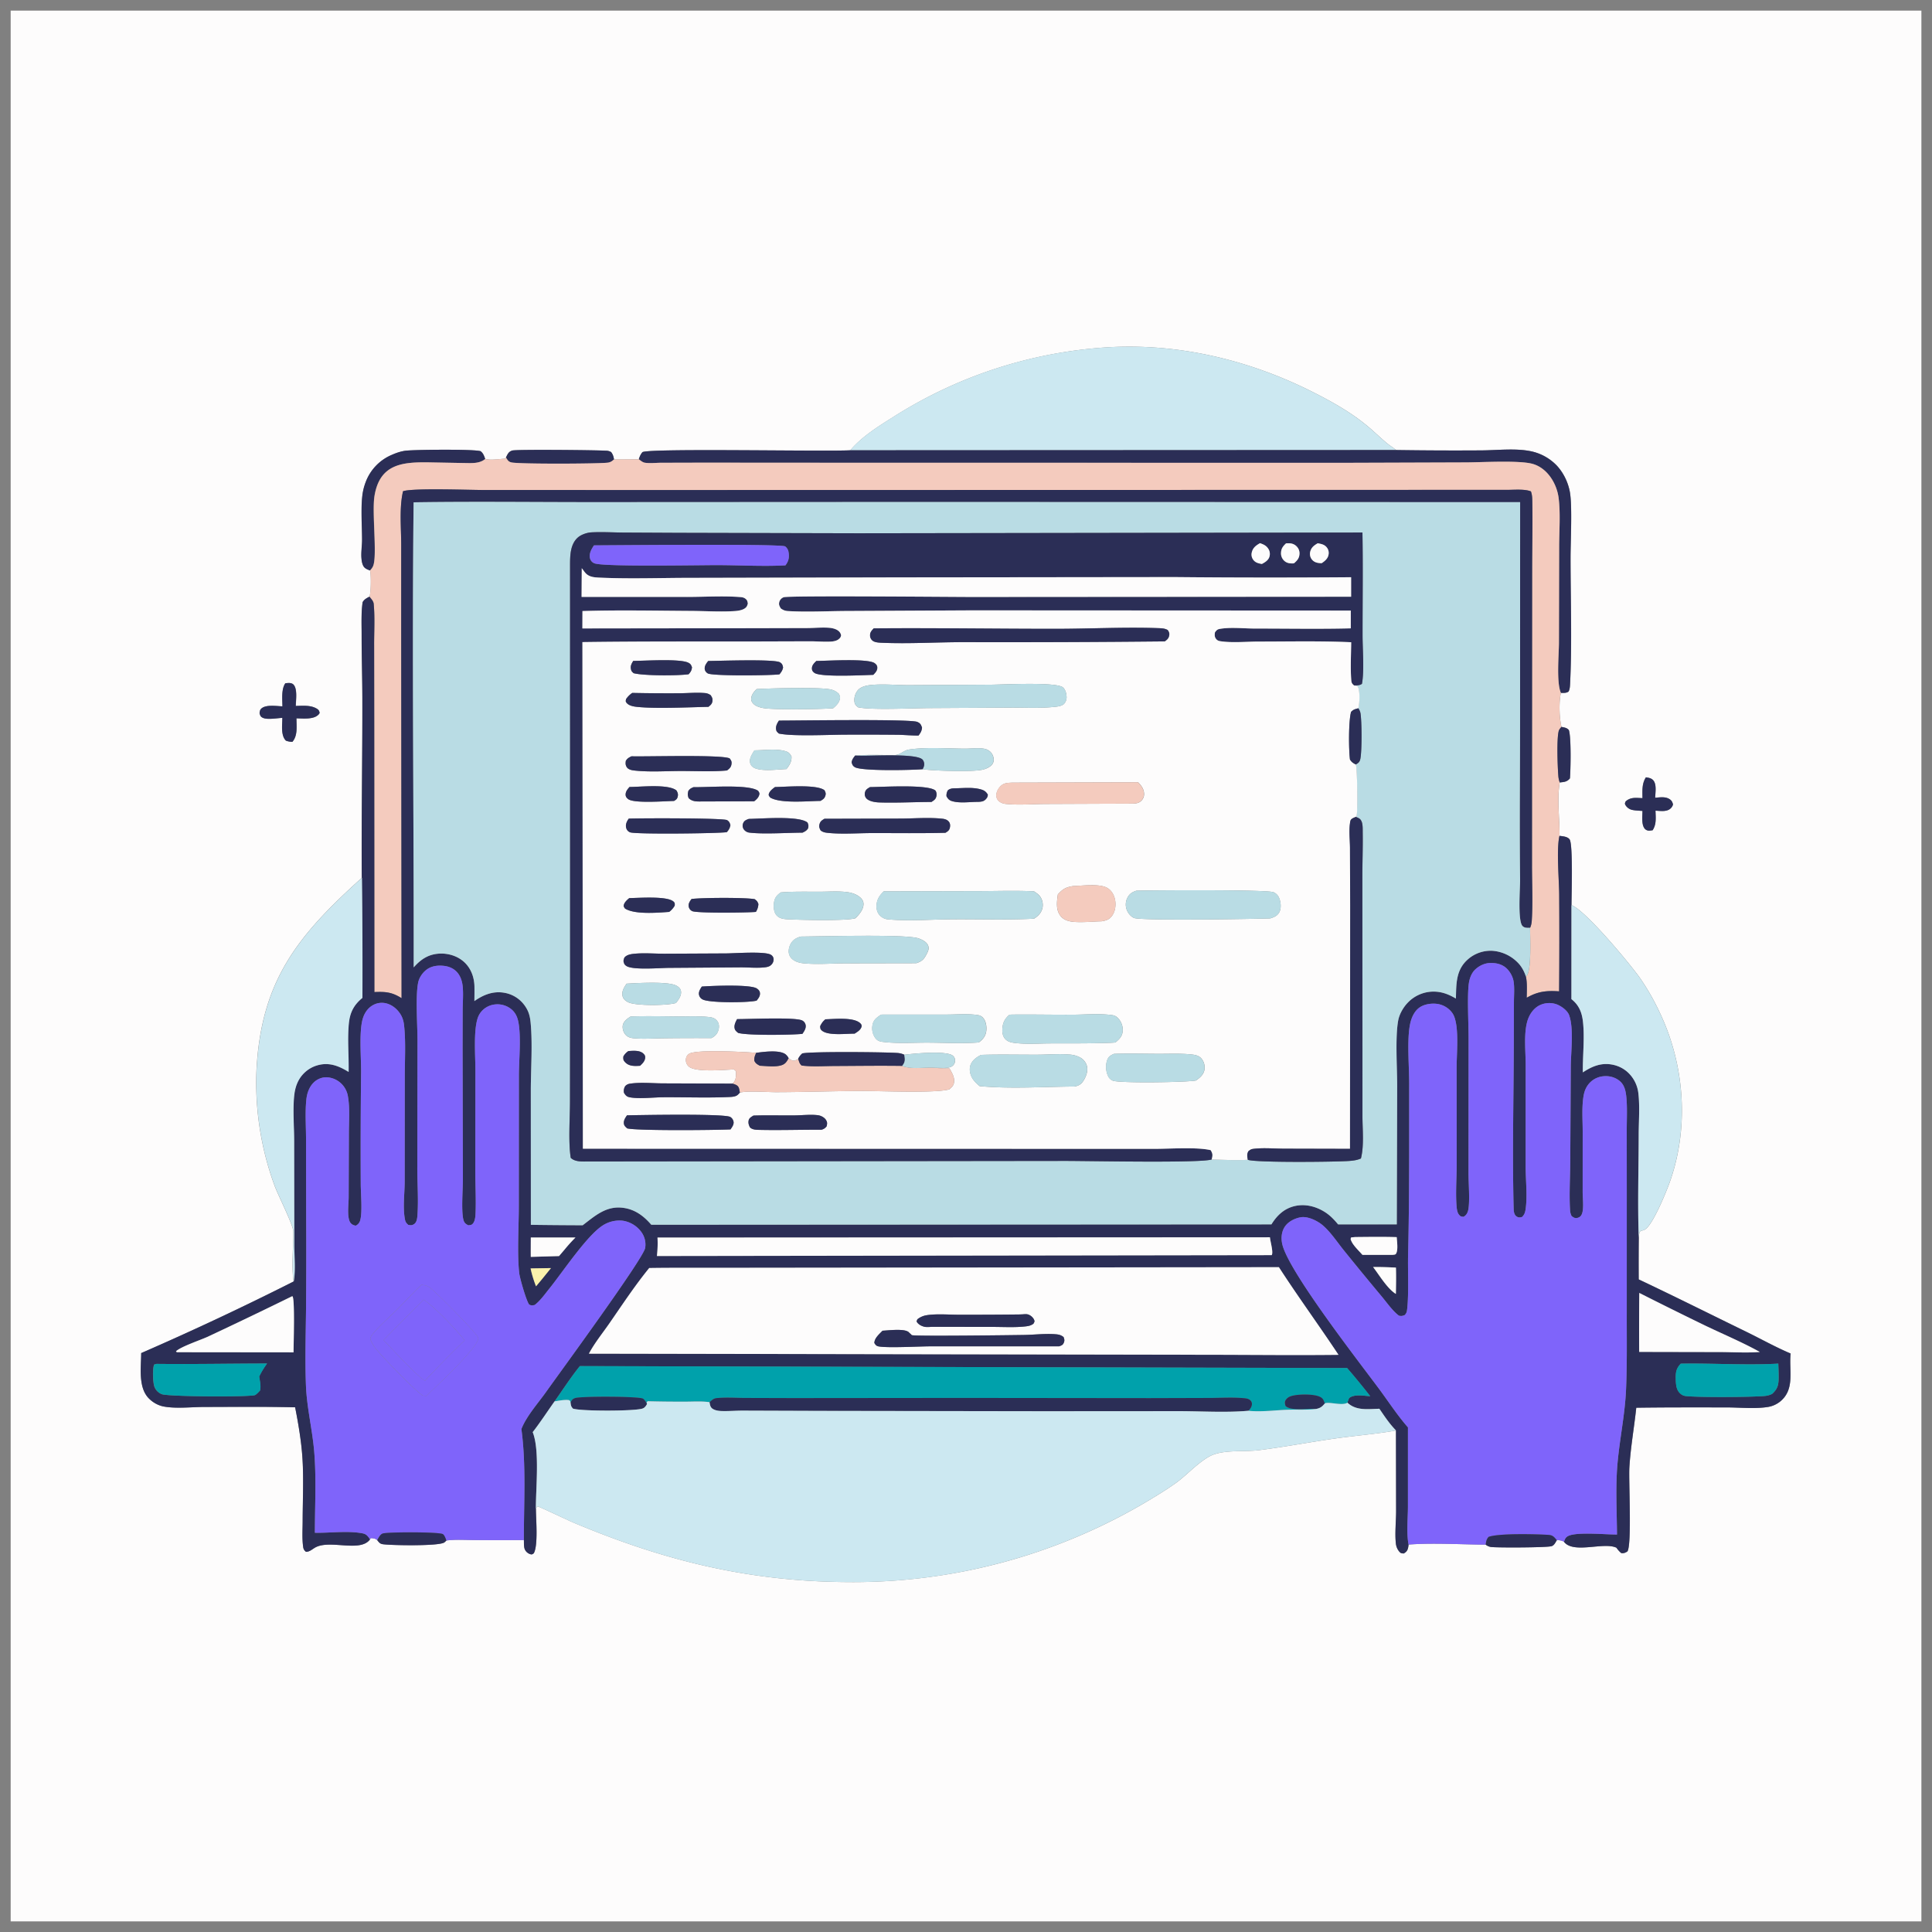 <svg xmlns="http://www.w3.org/2000/svg" width="109" height="109" fill="none"><rect width="100%" height="100%" fill="#808080" stroke="none"/><g clip-path="url(#a)"><path fill="#FDFCFC" d="M.602.6h107.8v107.8H.602V.6Zm47.371 24.804c-1.416.08-11.303-.124-11.723.104a1.09 1.09 0 0 0-.207.402c-.467.01-.934.013-1.401.01-.032-.169-.06-.273-.162-.413a.567.567 0 0 0-.3-.08c-.563-.035-5.05-.077-5.278-.009-.212.064-.265.208-.356.392l-.05.067c-.316.017-.815.102-1.116.017-.066-.179-.105-.315-.257-.436-.323-.126-3.782-.09-4.255-.027a2.85 2.85 0 0 0-.746.227 2.69 2.69 0 0 0-1.48 1.53 3.184 3.184 0 0 0-.202.862c-.075.792-.006 1.613-.006 2.41 0 .332-.06.678-.037 1.006.011.157.034.331.112.47.08.144.232.192.375.25.055.282.054 1.217-.038 1.476-.163.09-.29.148-.385.313-.084.607-.056 1.235-.055 1.847 0 1.19.038 2.379.04 3.568.008 3.378-.057 6.755-.032 10.132-3.63 3.272-5.686 5.799-5.946 10.869a16.822 16.822 0 0 0 1.04 6.551c.2.53 1.03 2.173 1.037 2.52.018.909-.116 1.947.02 2.838a166.176 166.176 0 0 1-8.596 4.038c-.004.816-.184 1.962.452 2.577.214.207.498.376.794.433.702.136 1.576.031 2.3.03 1.71-.004 3.43-.023 5.139.019.177.898.34 1.863.406 2.776.086 1.202.02 2.448.018 3.655-.001.477-.039.99.031 1.461.018.119.066.19.162.262.193-.006.32-.124.482-.224.822-.508 2.56.29 3.125-.478l.04-.069c.132.002.266.019.368.114.104.127.148.203.323.228.474.068 3.189.116 3.467-.104.046-.037.065-.06.111-.105.5-.068 1.045-.028 1.551-.027.94.008 1.88.008 2.821.001.006.15-.009.418.065.549a.5.5 0 0 0 .31.251c.091.025.104-.006.18-.049.259-.442.124-1.94.123-2.488l.03-.1c.023-.021.038-.058.068-.062.05-.007 1.764.808 2.013.912 5.116 2.15 9.877 3.324 15.449 3.358a32.581 32.581 0 0 0 6.567-.6 32.14 32.14 0 0 0 4.252-1.135 32.508 32.508 0 0 0 5.994-2.752c.596-.357 1.206-.722 1.769-1.13.627-.456 1.413-1.342 2.112-1.586.746-.26 1.755-.14 2.548-.24 1.437-.181 2.858-.453 4.29-.657 1.14-.163 2.3-.252 3.433-.45l.007 4.545c0 .583-.077 1.258-.013 1.829.02.177.099.376.231.497.07.064.12.054.209.067.113-.065.183-.121.229-.25.028-.078.037-.171.048-.254 1.31-.106 3.008-.004 4.35.005a.622.622 0 0 0 .288.13c.365.048 3.133.035 3.418-.043.16-.043.224-.21.308-.34.118-.008.31.018.405.095.544.692 2.235-.009 2.958.33.086.118.16.215.276.306.158.011.21-.018.341-.094.258-.36.068-3.982.112-4.732.065-1.118.27-2.26.389-3.378 1.7-.024 3.405-.019 5.106-.017.737 0 1.608.09 2.329-.027a1.477 1.477 0 0 0 .689-.31c.826-.682.498-1.71.579-2.641l.006-.063c-.851-.359-1.667-.819-2.497-1.224-2.022-.985-4.04-1.996-6.074-2.957-.005-.784-.004-1.569.004-2.353.015-.152.003-.253.095-.377.076-.02.163-.04.233-.074.45-.224 1.23-2.156 1.417-2.68 1.102-3.091.845-6.6-.552-9.547a13.443 13.443 0 0 0-1.096-1.93c-.54-.779-3.111-3.873-3.894-4.154 0-.509.093-3.437-.107-3.71-.12-.163-.385-.174-.57-.2.011-.975-.153-2.055.014-3.013.242-.024.414-.033.575-.23.041-.469.078-2.341-.062-2.727-.112-.131-.256-.142-.416-.177-.128-.528-.15-1.395-.034-1.918.156-.001.302.017.436-.076.075-.15.078-.304.086-.468.112-2.315.023-4.77.025-7.1 0-.91.103-2.94-.04-3.701a3.024 3.024 0 0 0-.741-1.485 2.817 2.817 0 0 0-1.433-.798c-.865-.188-1.913-.06-2.803-.054a215.89 215.89 0 0 1-4.836-.02c-.14-.137-.32-.232-.472-.357-.371-.303-.715-.643-1.082-.952-.938-.79-1.997-1.386-3.087-1.939-3.738-1.897-7.945-2.872-12.144-2.511a25.594 25.594 0 0 0-4.55.796 25.35 25.35 0 0 0-5.022 1.947 25.596 25.596 0 0 0-2.005 1.152c-.848.534-1.773 1.108-2.422 1.878ZM16.105 38.547c-.237.338-.167.907-.166 1.303-.333-.012-.956-.116-1.206.143-.071.074-.066.147-.085.244.04.126.047.192.177.256.256.128.816.021 1.11.008 0 .394-.099.984.201 1.285a.99.99 0 0 0 .366.066c.308-.359.228-.877.229-1.324.35.003.924.073 1.212-.183.055-.05.06-.063.095-.119-.024-.13-.05-.179-.167-.248-.352-.207-.787-.156-1.178-.151.003-.325.102-.941-.122-1.195-.074-.082-.185-.101-.293-.098-.057.002-.116.008-.173.013Zm76.75 5.308c-.234.367-.195.757-.194 1.175-.364-.012-.658-.072-.95.185-.026.078-.058.107-.02.187a.587.587 0 0 0 .374.287c.19.044.402.047.596.062 0 .29-.069.78.135 1.01a.323.323 0 0 0 .268.1c.057-.003.113-.012.169-.019.226-.343.171-.71.163-1.105.272.01.63.077.847-.123a.447.447 0 0 0 .14-.23c-.032-.126-.068-.212-.183-.29-.242-.164-.55-.108-.824-.087.012-.28.09-.732-.092-.965-.108-.138-.267-.162-.428-.187Z"/><path fill="#CCE8F1" d="M47.969 25.404c.649-.77 1.573-1.344 2.421-1.879a25.602 25.602 0 0 1 4.106-2.116 25.338 25.338 0 0 1 4.421-1.34 25.903 25.903 0 0 1 3.05-.438c4.2-.36 8.406.614 12.145 2.511 1.09.553 2.149 1.149 3.086 1.94.367.308.711.648 1.082.951.153.125.332.22.473.357l-30.784.014Z"/><path fill="#2B2E56" d="m27.371 25.894-.041.033c-.319.238-.76.2-1.143.196l-1.93-.036c-1.515-.025-2.841.056-3.136 1.909-.146.922.158 3.304-.065 3.914-.04.111-.106.186-.18.276-.144-.058-.296-.105-.376-.25-.078-.139-.1-.313-.112-.47-.023-.328.037-.674.037-1.006 0-.797-.069-1.618.006-2.41a3.197 3.197 0 0 1 .202-.862 2.69 2.69 0 0 1 1.48-1.53c.24-.104.487-.192.746-.227.473-.064 3.933-.099 4.255.027.152.121.191.257.257.436Zm1.176-.084c.09-.184.143-.328.356-.392.228-.068 4.715-.026 5.278.01a.566.566 0 0 1 .3.079c.103.14.13.244.162.414-.028.022-.054.046-.082.067a.518.518 0 0 1-.285.116c-.603.066-4.91.082-5.402-.012-.192-.036-.234-.135-.327-.282Zm7.493.1c.053-.16.097-.274.206-.402.42-.228 10.308-.025 11.724-.104l30.784-.014c1.611.024 3.223.031 4.835.02.89-.005 1.938-.134 2.804.054a2.818 2.818 0 0 1 1.432.798c.379.402.638.943.74 1.485.145.761.042 2.79.041 3.701-.001 2.33.088 4.785-.024 7.1-.008.164-.012.318-.087.468-.133.093-.28.075-.435.076-.256-.606-.113-2.11-.108-2.817l.011-5.425c.001-.89.082-1.875-.029-2.755-.103-.817-.644-1.706-1.493-1.93-.764-.201-2.849-.08-3.73-.077l-6.858.023-28.625-.004-7.64-.005-2.293.006c-.29 0-.645.044-.925-.004-.12-.021-.236-.123-.33-.194Z"/><path fill="#F4CBBE" d="M27.378 25.894c.3.085.8 0 1.115-.017l.05-.067c.094.147.136.246.328.282.491.094 4.8.078 5.401.012a.517.517 0 0 0 .286-.116c.028-.021.054-.045.081-.067.467.002.934-.002 1.401-.011.096.071.212.173.331.194.28.048.635.005.926.004l2.292-.006 7.64.005 28.626.004 6.858-.023c.88-.003 2.966-.125 3.73.077.849.224 1.39 1.113 1.492 1.93.111.88.03 1.865.03 2.755l-.012 5.425c-.005.707-.147 2.21.108 2.817-.117.523-.094 1.39.034 1.918-.063.073-.131.145-.156.241-.117.469-.062 1.982-.021 2.498.011.141.03.263.08.395-.168.958-.003 2.038-.014 3.013-.175.742-.024 2.445-.016 3.29.013 1.827.011 3.655-.004 5.483-.7-.05-1.203 0-1.827.361 0-.39.037-.823-.049-1.203.016-.014.034-.027.048-.043.277-.301.19-2.209.188-2.698.008-.017.018-.033.025-.051.047-.12.065-.246.073-.374.064-1.024.01-2.082.011-3.11l.001-6.18.007-10.359c-.002-1.322.033-2.651.01-3.972-.004-.199-.008-.389-.078-.577-.363-.148-.968-.084-1.364-.087l-48.764.011-8.997-.004c-.791 0-3.982-.118-4.508.07-.22.927-.102 2.096-.103 3.05v4.893l.02 20.658c-.547-.343-.905-.371-1.533-.344l-.008-14.796-.007-4.773c-.003-.766.047-1.572-.024-2.333-.015-.155-.147-.291-.241-.407.092-.26.092-1.194.038-1.477.075-.09.14-.164.18-.276.223-.609-.08-2.992.066-3.913.294-1.853 1.62-1.934 3.136-1.909l1.93.036c.382.004.824.042 1.142-.197l.042-.032Z"/><path fill="#2B2E56" d="M20.41 49.523c-.025-3.378.04-6.755.032-10.133-.003-1.19-.04-2.378-.041-3.568 0-.612-.03-1.24.056-1.847.094-.165.221-.223.384-.313.094.116.227.252.241.407.072.76.022 1.567.025 2.333l.006 4.773.008 14.796c.629-.027.986 0 1.534.344l-.02-20.658v-4.892c0-.955-.117-2.124.103-3.05.526-.189 3.717-.071 4.508-.07l8.996.003 48.764-.011c.397.003 1.002-.06 1.364.087.071.188.075.378.078.577.024 1.32-.01 2.65-.01 3.972l-.006 10.36-.001 6.179c-.001 1.028.053 2.086-.011 3.11a1.215 1.215 0 0 1-.074.374c-.007.018-.016.034-.024.051-.155-.005-.295.02-.418-.095-.292-.272-.138-2.154-.144-2.632-.037-2.956-.004-5.917-.001-8.874l.003-12.414-34.135-.01-17.972.009c-3.439.002-6.884-.043-10.321.01-.093 8.744.016 17.492.006 26.237.394-.449.82-.74 1.439-.776.502-.029 1.023.128 1.4.468.392.354.579.867.588 1.387.003.274.002.548-.003.822.517-.363 1.074-.586 1.72-.463.5.095.907.382 1.181.809.179.278.242.556.273.881.112 1.194.012 2.578.01 3.787l.002 7.61c.975.013 1.949.02 2.923.024.71-.543 1.341-1.122 2.315-.98.654.096 1.136.464 1.556.95l34.987-.02c.311-.506.72-.894 1.313-1.033.603-.14 1.225.024 1.734.358.281.184.502.42.715.677l3.31-.001.023-7.817c0-1.006-.118-2.748.058-3.692.072-.382.308-.774.582-1.045a2.1 2.1 0 0 1 .402-.306 2.119 2.119 0 0 1 .465-.197 1.958 1.958 0 0 1 .6-.075c.447.011.826.166 1.206.391.023-.811-.01-1.593.653-2.19a1.801 1.801 0 0 1 .32-.238 1.953 1.953 0 0 1 1.149-.263 2.226 2.226 0 0 1 1.478.783c.16.197.267.42.347.66.086.38.05.812.049 1.202.624-.36 1.127-.41 1.826-.361.016-1.828.017-3.655.005-5.483-.009-.845-.16-2.548.016-3.29.184.026.449.037.57.2.2.273.106 3.202.106 3.71l-.002 5.301c.425.334.593.745.652 1.277.103.924-.02 1.923-.007 2.857.522-.346 1.05-.565 1.69-.432a1.805 1.805 0 0 1 .65.273 1.744 1.744 0 0 1 .492.504 1.896 1.896 0 0 1 .297.81c.092.757.023 1.593.022 2.358-.003 1.931-.066 3.885.003 5.814-.008.785-.009 1.569-.004 2.353 2.034.961 4.052 1.972 6.074 2.957.83.405 1.647.865 2.497 1.224l-.006.063c-.081.931.247 1.959-.578 2.64a1.551 1.551 0 0 1-.325.2 1.465 1.465 0 0 1-.365.111c-.72.117-1.591.028-2.328.027-1.702-.002-3.406-.007-5.107.017-.118 1.118-.324 2.26-.389 3.378-.043.75.146 4.373-.111 4.732-.132.076-.184.105-.341.094a1.39 1.39 0 0 1-.277-.306c-.723-.339-2.413.362-2.958-.33.053-.15.082-.252.235-.33.483-.247 2.147-.077 2.756-.085-.009-1.326-.089-2.695.03-4.016.126-1.405.421-2.766.482-4.184.062-1.442.035-2.894.04-4.337v-6.82l-.002-3.489c0-.61.037-1.247-.025-1.854-.031-.304-.095-.62-.322-.84a1.21 1.21 0 0 0-.878-.319 1.22 1.22 0 0 0-.872.386c-.176.19-.28.422-.328.674-.123.65-.06 1.391-.06 2.053l-.002 3.426c0 .338.07.874-.025 1.185-.048.157-.129.244-.292.277-.128.025-.216-.037-.308-.112a.78.78 0 0 1-.085-.315c-.058-.907.006-1.86.01-2.77l.03-5.394c.01-.801.173-2.112-.093-2.85-.094-.263-.438-.509-.693-.608a1.246 1.246 0 0 0-.984.055c-.357.184-.59.55-.692.93-.193.722-.085 1.66-.083 2.418l-.002 5.746c0 .765.108 1.664-.003 2.416-.026.174-.07.305-.2.428-.124.029-.193.047-.31-.031-.145-.096-.16-.3-.164-.457-.08-3.113 0-6.248.01-9.363l.006-2.292c.001-.376.041-.801-.023-1.17a1.38 1.38 0 0 0-.353-.675c-.266-.274-.613-.352-.983-.34-.312.01-.643.176-.858.4-.186.191-.288.483-.325.742-.101.706-.015 2.309-.016 3.11l-.005 7.602c0 .55.085 1.595-.013 2.07-.035.172-.11.312-.27.394-.136-.013-.168-.014-.26-.129-.09-.11-.117-.308-.128-.444-.065-.777.006-1.62.005-2.403l-.004-5.452c0-.778.143-2.18-.142-2.884-.134-.331-.466-.581-.804-.67-.337-.089-.795-.043-1.096.14-.344.21-.516.621-.59 1-.176.897-.043 2.362-.044 3.335-.005 3.211.016 6.419-.062 9.629-.022.912.045 2.202-.049 3.054-.02.178-.023.222-.131.362-.135.057-.192.071-.337.04-.364-.276-.664-.715-.958-1.068a205.58 205.58 0 0 1-2.142-2.608c-.374-.461-.758-1.053-1.21-1.432-.297-.25-.835-.512-1.233-.443-.336.06-.7.24-.894.53-.201.302-.222.692-.132 1.036.407 1.56 4.216 6.458 5.423 8.08.541.728 1.059 1.528 1.655 2.206v4.474c0 .663-.089 1.492.035 2.14-.012.082-.02.175-.049.253-.046.129-.116.185-.23.25-.088-.013-.138-.002-.208-.067a.822.822 0 0 1-.23-.497c-.065-.571.013-1.246.013-1.83l-.008-4.545c-.032-.035-.063-.072-.096-.107-.32-.347-.574-.732-.84-1.121-.642.015-1.297.129-1.803-.342.026-.09.06-.172.095-.26.307-.242.817-.122 1.19-.108A40.441 40.441 0 0 0 76 77.182l-43.286-.108c-.51.63-.958 1.327-1.427 1.99-.41.576-.8 1.177-1.233 1.735.408 1.016.168 3.198.18 4.352 0 .548.135 2.046-.123 2.488-.077.043-.09.074-.181.049a.5.5 0 0 1-.31-.251c-.073-.131-.058-.399-.064-.549-.006-2.076.137-4.208-.14-6.267l.008-.018c.294-.73.94-1.444 1.396-2.088.738-1.044 5.476-7.501 5.579-8.106a1.206 1.206 0 0 0-.234-.926 1.59 1.59 0 0 0-1.037-.613 1.736 1.736 0 0 0-1.152.288c-.892.59-2.24 2.62-2.97 3.527-.258.32-.512.686-.836.938-.151.033-.17.04-.312-.016-.161-.195-.53-1.491-.562-1.766-.127-1.096-.026-2.645-.025-3.777l.004-7.435c.006-.846.137-2.245-.044-3.036-.077-.335-.24-.587-.54-.763a1.257 1.257 0 0 0-.75-.162 1.212 1.212 0 0 0-.713.327 1.026 1.026 0 0 0-.169.211 1.168 1.168 0 0 0-.113.245c-.237.736-.124 2.13-.125 2.94l-.006 5.689c0 .795.05 1.617.013 2.41-.007.157-.03.374-.123.508-.085.123-.15.117-.285.132-.177-.087-.248-.165-.288-.362-.11-.551-.018-1.65-.018-2.25l-.016-7.387.004-2.157c.004-.423.042-.865.006-1.286-.025-.29-.108-.58-.296-.807-.209-.253-.509-.369-.83-.394-.368-.03-.72.035-1 .29a1.292 1.292 0 0 0-.385.63c-.16.737-.046 2.391-.043 3.25l-.01 7.152c-.006.89.07 1.819.01 2.703-.012.184-.025.451-.205.559-.121.073-.19.058-.319.033-.111-.104-.153-.153-.183-.304-.129-.66-.018-1.468-.015-2.141l.005-5.876c-.002-.948.063-1.955-.036-2.894a1.49 1.49 0 0 0-.179-.62c-.178-.31-.472-.566-.82-.658a1.044 1.044 0 0 0-.409-.023 1.019 1.019 0 0 0-.384.14c-.293.177-.473.475-.558.8-.194.747-.075 2.135-.079 2.947-.024 2.11-.03 4.22-.02 6.33.001.512.1 1.574-.027 2.03a.455.455 0 0 1-.256.316c-.168-.027-.295-.107-.357-.277-.127-.35-.043-.944-.041-1.327l.012-3.638c.001-.655.06-1.37-.048-2.015a1.322 1.322 0 0 0-.278-.645 1.274 1.274 0 0 0-.915-.47 1.018 1.018 0 0 0-.743.295c-.254.248-.376.597-.413.944-.08.73-.02 1.517-.02 2.255l.008 4.374c.009 1.72.006 3.442-.008 5.162-.014 1.447-.061 2.907-.005 4.353.049 1.253.353 2.453.462 3.693.132 1.512.041 3.101.042 4.622.85.016 1.844-.126 2.673.029.236.044.313.154.437.344-.566.768-2.303-.03-3.126.478-.162.1-.289.218-.482.224a.363.363 0 0 1-.161-.262c-.07-.472-.033-.984-.032-1.46.002-1.208.068-2.453-.018-3.656-.065-.913-.229-1.878-.406-2.776-1.71-.042-3.43-.023-5.14-.02-.723.002-1.596.107-2.299-.03a1.627 1.627 0 0 1-.794-.432c-.636-.615-.456-1.761-.452-2.577 2.904-1.264 5.77-2.61 8.597-4.038.113-.632.033-1.408.032-2.057l-.007-5.863c0-.84-.083-1.74.004-2.57.033-.32.111-.623.273-.903a1.728 1.728 0 0 1 .46-.517 1.804 1.804 0 0 1 .457-.248 1.9 1.9 0 0 1 .167-.052c.638-.166 1.177.057 1.713.386.017-.9-.075-1.83.011-2.724.06-.628.28-1.056.766-1.452.008-2.26 0-4.518-.027-6.777Zm56.049 20.269-.23.021c-.043.099-.033.11.01.205.12.269.432.554.628.78h1.695c.069-.012.159-.002.198-.066.13-.212.053-.688.04-.934-.78-.026-1.561-.013-2.341-.006Zm-46.513.027c0 .364-.005.728-.002 1.092l1.595-.046.309-.364c.199-.236.395-.469.617-.683l-2.519.001Zm7.149.002c.019.356.005.686-.033 1.04l34.685-.048c.105-.16-.082-.772-.101-1.008l-34.551.016Zm3.232 1.707c-1.233.003-2.468-.008-3.701.011-.81.993-1.52 2.071-2.249 3.124-.385.556-.838 1.11-1.154 1.708l35.196.063c2.364.004 4.73.03 7.093.003-1.101-1.662-2.28-3.268-3.363-4.945l-31.822.036Zm37.136-.046c.345.45.804 1.225 1.285 1.517.008-.494.02-.989.003-1.483-.43-.023-.857-.036-1.288-.034Zm-47.532.08c.068.352.182.673.306 1.009l.354-.424.489-.604-1.149.019Zm62.554 1.383a216.93 216.93 0 0 0-.005 3.326l4.528.01c.747 0 1.535.053 2.277-.007-.98-.541-2.015-.977-3.025-1.458a260.435 260.435 0 0 1-3.775-1.87Zm-76.002.185c-1.582.777-3.172 1.54-4.768 2.288-.413.19-1.508.554-1.789.82l.047.051 6.585.007c.001-.415.08-2.959-.053-3.15-.005-.007-.014-.01-.022-.016Zm-7.652 3.818-.14.04c-.09.23-.075 1.026.025 1.267a.725.725 0 0 0 .412.403c.437.145 5.086.164 5.268.044.102-.067.189-.164.27-.253.053-.266-.007-.523-.049-.787.13-.265.271-.495.444-.733-2.077.001-4.152.043-6.23.02Zm85.996-.011c-.264.278-.291.5-.281.877.007.287.025.601.254.807a.527.527 0 0 0 .288.139c.64.084 3.826.067 4.507-.005a1.15 1.15 0 0 0 .386-.113c.264-.238.354-.443.366-.802.01-.3-.008-.606-.016-.906-1.836.104-3.67-.03-5.504.002Z"/><path fill="#B9DCE4" d="m85.763 28.332-.003 12.414c-.003 2.957-.036 5.917.001 8.874.006.478-.148 2.36.144 2.632.123.115.263.09.418.095 0 .49.088 2.397-.189 2.698-.014.016-.031.029-.047.044a2.078 2.078 0 0 0-.347-.66 2.226 2.226 0 0 0-1.578-.789 1.953 1.953 0 0 0-1.05.269 1.9 1.9 0 0 0-.32.237c-.661.598-.63 1.38-.652 2.191-.38-.225-.759-.38-1.206-.392a2.008 2.008 0 0 0-1.467.58c-.274.27-.51.662-.582 1.044-.176.944-.058 2.686-.059 3.692l-.022 7.817h-3.31c-.213-.256-.434-.492-.715-.676-.51-.334-1.131-.499-1.734-.358-.594.139-1.002.527-1.313 1.034l-34.987.02c-.42-.487-.902-.855-1.556-.95-.974-.143-1.604.437-2.315.979-.974-.003-1.949-.011-2.923-.025l-.003-7.609c.003-1.209.103-2.593-.01-3.786-.03-.326-.093-.604-.272-.882a1.776 1.776 0 0 0-1.182-.809c-.645-.123-1.202.1-1.72.463.005-.274.007-.548.004-.822-.01-.52-.196-1.033-.588-1.387-.377-.34-.898-.497-1.4-.468-.62.036-1.045.328-1.44.776.01-8.745-.098-17.493-.005-26.238 3.437-.052 6.882-.007 10.32-.009l17.973-.009 34.135.01Zm-9.378 10.34c.161-.006.315.008.45-.09.138-.721.037-1.963.036-2.733 0-1.933.027-3.872-.007-5.805l-28.438.042-10.16-.025-3.141-.016c-.58-.005-1.183-.042-1.761-.01-.255.014-.589.128-.778.301-.409.376-.425.986-.426 1.501l.002 23.384-.006 6.929c0 .948-.101 2.266.042 3.172.222.218.576.21.87.207l26.999-.032c1.375-.001 7.663.13 8.286-.081.675.015 1.374.06 2.047.017.447.17 4.961.122 5.702.067.237-.017.462-.043.68-.14.187-.732.087-1.644.087-2.401V59.5l-.005-9.95c-.003-.85.033-1.703.02-2.554-.003-.193.012-.474-.064-.649-.075-.173-.166-.187-.324-.263.03-.02.023-.01.037-.06.074-.273.037-2.755-.048-2.895.02-.011.042-.02.062-.033.126-.08.17-.14.2-.285.092-.447.084-2.121.006-2.582a.715.715 0 0 0-.122-.27c.07-.264.101-.953-.022-1.2-.04-.08-.144-.07-.224-.088Z"/><path fill="#2B2E56" d="M76.39 38.671c-.131-.113-.146-.16-.158-.333-.05-.69-.007-1.412-.001-2.104-1.73-.079-3.475-.038-5.206-.038-.681 0-1.476.08-2.143-.015-.12-.017-.208-.042-.284-.145-.084-.115-.074-.23-.053-.36.084-.113.128-.17.272-.195.609-.108 1.37-.018 1.996-.02 1.795-.002 3.6.035 5.394-.011v-1.004l-21.38-.01-7.064.035c-1.086.004-2.215.068-3.297.005a.698.698 0 0 1-.42-.154c-.068-.127-.118-.197-.084-.349a.394.394 0 0 1 .247-.276c.256-.103 9.326-.019 10.593-.017l21.425-.013v-1.1c-3.313.025-6.625.023-9.938-.009l-15.412.017-11.783.026c-1.747-.002-3.528.068-5.271-.012-.276-.013-.563-.027-.77-.236-.063-.065-.114-.14-.168-.212-.02-.028-.042-.056-.064-.084l-.01 1.62 5.986.001c.978 0 2.01-.07 2.98.009.132.01.232.037.327.136.064.066.066.138.088.224-.04.135-.06.205-.183.284-.152.098-.37.132-.546.144-.815.055-1.667-.004-2.487-.008-2.031-.01-4.086-.056-6.116.008l-.004.98 9.649-.013 3.038-.008c.414-.002.864-.05 1.272-.012.175.017.409.077.532.214a.38.38 0 0 1 .104.214c-.026.111-.052.144-.143.218-.11.09-.301.123-.438.13-.386.02-.783-.016-1.17-.017l-2.872.009c-3.323.006-6.647-.01-9.97.036l.026 28.582 26.057.006 6.242.002c.832 0 2.343-.11 3.12.075.099.171.123.247.075.447l-.02.078c-.625.212-6.913.08-8.287.081l-27 .032c-.293.003-.647.01-.87-.207-.142-.906-.042-2.224-.042-3.172l.007-6.929-.003-23.384c.002-.515.018-1.125.427-1.5.189-.174.523-.288.777-.302.579-.032 1.181.005 1.762.01l3.14.016 10.16.025 28.439-.042c.034 1.933.006 3.872.007 5.805 0 .77.102 2.012-.035 2.732-.136.1-.29.084-.45.09Zm-5.303-8.026c-.222.127-.397.251-.461.512a.493.493 0 0 0 .094.442c.124.152.29.187.473.219.182-.097.38-.216.432-.434a.53.53 0 0 0-.096-.459c-.114-.158-.265-.218-.442-.28Zm1.466.01c-.166.159-.267.279-.282.516a.567.567 0 0 0 .136.42c.14.16.303.198.508.196.028 0 .055-.003.083-.005.163-.138.295-.276.311-.5a.544.544 0 0 0-.134-.429.584.584 0 0 0-.433-.201c-.073-.004-.118 0-.189.003Zm1.79-.005c-.197.116-.353.224-.417.454a.509.509 0 0 0 .05.406c.102.167.256.236.445.256.067.007.084.006.145.008.17-.114.344-.253.383-.467a.494.494 0 0 0-.077-.397c-.135-.19-.315-.218-.53-.26Zm-40.835.119c-.148.223-.298.479-.214.758a.4.4 0 0 0 .259.26c.598.197 5.926.093 6.934.096 1.262.003 2.568.08 3.824.013.18-.24.225-.444.175-.745a.493.493 0 0 0-.19-.323c-.216-.156-9.69-.063-10.788-.06Z"/><path fill="#FDFCFC" d="M71.193 31.818c-.183-.032-.35-.067-.473-.219a.493.493 0 0 1-.094-.442c.064-.26.24-.385.46-.512.178.062.33.122.444.28a.53.53 0 0 1 .095.46c-.051.217-.25.336-.432.433Zm1.809-.036c-.028.002-.056.005-.084.005-.204.002-.368-.036-.508-.196a.567.567 0 0 1-.135-.42c.014-.237.116-.357.282-.516.07-.003.116-.007.189-.004.174.01.317.07.432.202a.544.544 0 0 1 .135.428c-.016.225-.148.363-.31.501Zm1.566-.008c-.062-.002-.078-.001-.145-.008-.19-.02-.344-.089-.446-.256a.509.509 0 0 1-.05-.406c.065-.23.22-.338.417-.454.214.041.394.07.53.26a.494.494 0 0 1 .077.397c-.04.214-.214.353-.383.467Z"/><path fill="#7F64FA" d="M44.315 31.896c-1.256.068-2.563-.01-3.824-.013-1.008-.003-6.336.101-6.934-.095a.4.4 0 0 1-.26-.261c-.083-.28.067-.535.215-.758 1.097-.004 10.571-.097 10.788.059a.493.493 0 0 1 .19.323c.05.3.005.505-.175.745Z"/><path fill="#FDFCFC" d="M76.232 36.234c-.005.692-.048 1.415.002 2.104.012.173.027.22.157.333.08.018.184.008.224.088.123.248.092.937.022 1.2-.19.055-.266.062-.409.204-.147.528-.135 2.132-.063 2.686.091.15.177.2.325.28.086.14.122 2.622.049 2.894-.014.051-.007.04-.038.061-.113.058-.279.097-.309.236-.097.448-.025 1.05-.023 1.513l.015 3.251-.011 13.732-3.694-.009c-.573 0-1.215-.062-1.777.012-.12.016-.18.061-.269.138-.087.173-.057.295-.028.476-.673.043-1.372-.002-2.046-.017l.021-.078c.047-.2.023-.275-.075-.447-.777-.185-2.288-.075-3.12-.075l-6.242-.001-26.057-.007-.026-28.582c3.322-.046 6.647-.03 9.97-.036l2.872-.009c.387 0 .784.037 1.17.017.136-.007.328-.04.438-.13.091-.074.117-.106.143-.218a.38.38 0 0 0-.104-.214c-.123-.137-.357-.197-.532-.214-.409-.039-.859.01-1.272.012l-3.039.008-9.648.013.004-.98c2.03-.064 4.084-.019 6.116-.008.82.004 1.672.063 2.487.008.176-.012.393-.046.545-.144.123-.079.144-.15.184-.284-.022-.086-.024-.158-.088-.224-.096-.099-.195-.126-.327-.136-.97-.078-2.003-.01-2.98-.009h-5.986l.01-1.62.064.083c.054.072.105.147.168.212.207.209.493.223.77.236 1.743.08 3.524.01 5.271.012l11.782-.026 15.413-.017c3.312.032 6.625.034 9.937.008v1.1l-21.424.014c-1.267-.001-10.337-.086-10.593.017a.394.394 0 0 0-.247.276c-.034.152.016.222.084.35.14.102.245.142.42.153 1.082.063 2.21 0 3.296-.005l7.065-.036 21.38.011v1.004c-1.794.046-3.6.01-5.394.012-.626 0-1.387-.089-1.996.02-.144.025-.188.08-.272.193-.021.131-.03.246.053.36.076.105.163.129.284.146.667.095 1.462.015 2.142.015 1.732 0 3.477-.04 5.206.038ZM48.25 42.626c-.1.128-.175.217-.201.384.037.128.06.197.178.27.376.235 3.246.17 3.83.117.035.007.071.013.107.017.675.075 2.564.136 3.196.025.184-.033.379-.098.525-.22a.456.456 0 0 0 .183-.35.675.675 0 0 0-.165-.426.683.683 0 0 0-.41-.206c-.327-.051-.709.002-1.042.001-1.02-.003-2.169-.101-3.176.052-.288.044-.49.305-.796.309-.734.007-1.5-.035-2.229.027Zm-5.585 16.772c-.618-.047-3.425-.208-3.801.065a.4.4 0 0 0-.166.31.48.48 0 0 0 .168.403c.396.334 2.005.182 2.544.158l.114.098c.001.288.02.487-.19.704l-3.93-.014c-.593-.002-1.3-.076-1.883.022a.426.426 0 0 0-.245.134.518.518 0 0 0-.069.376c.09.143.154.221.328.254.524.1 1.346 0 1.904-.003 1.196-.007 2.421.04 3.614-.01.163-.007.378-.005.521-.09.061-.035.125-.112.172-.16.364-.115 1.615-.025 2.055-.027 1.606-.004 3.21-.062 4.816-.068 1.02-.003 4.171.136 4.94-.09.12-.1.23-.195.262-.356.06-.307-.103-.566-.248-.822-.275 0-.54-.01-.814-.04.263-.002.728.058.947-.08a.38.38 0 0 0 .179-.34.332.332 0 0 0-.041-.161.357.357 0 0 0-.08-.098c-.361-.304-2.225-.122-2.742-.057a1.03 1.03 0 0 0-.35-.096c-.625-.056-5.007-.093-5.405.024a.899.899 0 0 0-.23.302c-.066.053-.143.078-.22.11-.164-.02-.19-.045-.322-.147a.693.693 0 0 0-.185-.227c-.37-.25-1.218-.128-1.643-.074ZM49.3 35.452c-.098.105-.201.208-.206.363-.004.13.03.234.13.321.131.117.397.122.563.13 1.52.062 3.075-.037 4.6-.037 3.777.01 7.555-.005 11.332-.043.125-.095.21-.154.246-.318.031-.14-.006-.21-.08-.323-.156-.088-.317-.098-.495-.105-1.927-.07-3.889.036-5.82.037-3.422.001-6.848-.055-10.27-.025Zm-13.571 1.835c-.08.125-.16.265-.137.421.022.15.052.178.158.272.567.15 2.498.146 3.102.06.12-.138.169-.21.19-.394-.05-.134-.079-.194-.212-.259-.485-.235-2.457-.101-3.101-.1Zm4.226.005c-.093.12-.197.252-.197.414 0 .125.067.219.17.284.253.158 3.568.122 4.047.055.107-.132.17-.219.205-.387-.032-.138-.042-.207-.174-.289-.312-.195-3.448-.081-4.051-.077Zm6.106-.001c-.106.106-.23.222-.246.381-.013.133.032.209.135.287.344.259 2.744.131 3.323.115.103-.107.217-.219.226-.377.008-.131-.044-.202-.145-.279-.367-.279-2.69-.133-3.293-.127Zm9.879 1.338-4.669.027c-.714 0-1.51-.087-2.215 0-.22.028-.487.1-.644.267a.865.865 0 0 0-.209.636c.012.17.08.24.206.345.78.172 3.228.04 4.16.044l4.461-.026c.78-.004 1.6.04 2.374-.033.185-.018.482-.035.621-.173a.552.552 0 0 0 .146-.44c-.011-.174-.066-.366-.196-.489-.346-.324-3.363-.164-4.035-.158Zm-13.252.248c-.147.139-.287.313-.307.524-.012.13.046.23.136.318.148.145.416.212.613.24.657.09 3.15.058 3.874 0 .187-.16.356-.322.388-.58.01-.088-.032-.153-.064-.233a.922.922 0 0 0-.486-.252c-.61-.13-3.171-.063-3.904-.03a6.854 6.854 0 0 0-.25.013Zm-7.017.217a1.288 1.288 0 0 0-.352.352c-.011.089-.036.117.022.195.15.2.477.23.708.25 1.062.095 2.803.012 3.919-.013.116-.094.208-.163.225-.325.017-.15-.021-.205-.095-.328a.637.637 0 0 0-.356-.125c-.45-.037-.932.008-1.385.012-.896.006-1.791 0-2.686-.018Zm8.274 1.56c-.11.17-.202.337-.15.545.023.091.083.125.148.187.812.17 2.866.062 3.788.062.973-.005 1.945-.002 2.918.007.39.007.783.046 1.171.044.116-.156.177-.248.199-.444-.057-.169-.092-.249-.267-.325-.4-.173-6.748-.075-7.807-.075Zm-1.38 1.678c-.135.225-.33.489-.225.764.057.15.197.235.344.277.486.14 1.181.037 1.688.017.174-.225.3-.42.283-.712-.087-.16-.154-.24-.333-.295-.52-.16-1.214-.048-1.758-.051Zm-6.942.337c-.143.072-.23.114-.317.257-.019.135-.024.235.053.355.11.17.376.186.558.203.8.075 1.653.017 2.458.015.864-.003 1.78.05 2.64-.03.135-.106.229-.18.252-.36.02-.154-.018-.201-.1-.318-.402-.227-4.71-.094-5.544-.122Zm21.47 1.487c-.286.014-.49.017-.688.249-.11.13-.197.304-.193.478a.439.439 0 0 0 .167.336.71.71 0 0 0 .372.137c.725.076 1.52.005 2.253.002l4.83-.02c.224-.002.412-.005.579-.181a.533.533 0 0 0 .13-.436c-.026-.239-.167-.422-.332-.586l-7.117.02Zm-21.578.244c-.101.117-.205.236-.218.398-.01.133.045.212.147.288.333.252 2.104.11 2.583.102.118-.076.172-.1.207-.245.035-.14-.002-.23-.072-.347-.46-.377-2.024-.196-2.647-.196Zm3.624.009c-.144.058-.204.085-.3.214-.036.167-.045.235.015.402.226.227.508.19.811.192l2.888-.01c.135-.105.27-.233.295-.412.009-.07-.038-.118-.07-.176-.528-.392-2.87-.187-3.639-.21Zm4.59-.005c-.137.1-.32.236-.355.412-.014.072.044.121.081.178.575.353 2.122.199 2.843.191.132-.088.22-.127.271-.294.04-.13.007-.19-.046-.302-.425-.35-2.186-.194-2.795-.185Zm5.355.003c-.122.074-.234.129-.277.277a.371.371 0 0 0 .052.334c.146.194.518.246.743.254.977.032 1.97-.025 2.95-.027.122-.083.23-.139.27-.296a.41.41 0 0 0-.043-.344c-.405-.37-3.035-.2-3.695-.198Zm4.863.066c-.18.005-.313-.004-.463.109a.54.54 0 0 0-.082.341c.083.152.152.229.323.278.444.129 1.015.034 1.476.039.181-.013.31-.02.437-.172.073-.086.081-.124.097-.231-.109-.187-.222-.256-.432-.31-.429-.113-.915-.065-1.356-.054Zm-18.469 1.713c-.112.164-.194.329-.139.534a.355.355 0 0 0 .218.238c.341.12 5.014.064 5.456-.01.113-.136.168-.218.201-.394-.038-.134-.06-.196-.183-.281-.184-.127-4.982-.115-5.553-.087Zm6.773.015c-.132.05-.246.087-.31.227a.37.37 0 0 0 .014.342.45.45 0 0 0 .333.205c.795.097 2.142.005 2.993.002.143-.069.229-.109.318-.249.023-.154.023-.178-.037-.322-.484-.396-2.607-.213-3.31-.205Zm4.263-.007c-.139.085-.23.135-.277.303-.04.147-.002.23.065.357.13.096.237.117.397.134.799.085 1.673.015 2.48.013 1.385-.003 2.778.02 4.163-.017.12-.074.21-.127.246-.274.03-.123.026-.254-.057-.355-.092-.112-.23-.15-.368-.165-.752-.08-1.558-.013-2.317-.008l-4.332.012Zm14.028 3.796c-.413.065-.58.164-.86.47-.056.405-.124.868.15 1.216.186.237.468.31.755.334.503.041 1.054-.02 1.562-.032.248-.037.437-.098.59-.308.178-.244.226-.584.176-.876-.046-.274-.182-.534-.421-.685-.435-.276-1.432-.133-1.952-.12Zm3.574.262c-.24.076-.398.175-.514.408a.839.839 0 0 0-.044.64c.067.2.225.402.42.489.366.164 6.868.057 7.687.025.212-.066.398-.14.51-.346.118-.222.09-.55.002-.777a.59.59 0 0 0-.332-.355c-.413-.15-6.778-.111-7.729-.084Zm-14.255.037c-.241.233-.393.46-.407.805-.008.209.046.414.199.564.12.118.275.194.443.21 1.162.105 2.418.006 3.588-.004 1.486-.013 2.995.04 4.478-.025l.182-.012c.232-.145.404-.321.471-.595a.844.844 0 0 0-.136-.66c-.083-.117-.224-.206-.342-.285-1.01-.049-2.034-.014-3.047-.011l-5.43.013Zm-5.806.059c-.215.151-.335.284-.381.55-.038.218-.024.54.122.72.181.225.454.237.723.25.67.034 3.233.092 3.74-.06.215-.206.47-.502.46-.82-.005-.182-.12-.315-.26-.416-.192-.14-.43-.21-.664-.24-.49-.065-1.024-.025-1.52-.023-.736.003-1.486-.02-2.22.039Zm-8.552.322c-.127.106-.284.242-.312.414-.012.071.037.116.072.173.547.35 1.848.236 2.492.191.139-.11.22-.2.311-.352.007-.11.02-.159-.077-.239-.38-.316-1.972-.193-2.486-.187Zm3.511.049c-.088.115-.186.254-.162.41.02.126.08.21.194.272.236.13 3.198.09 3.597.047a.875.875 0 0 0 .142-.448c-.062-.153-.078-.172-.21-.271-.55-.1-2.963-.086-3.56-.01Zm6.176 2.12c-.23.06-.425.16-.555.368-.103.167-.167.402-.122.597.04.176.156.304.31.394.155.09.328.13.505.149.75.076 1.561.008 2.316.002l4.057-.008c.334-.109.44-.237.597-.546.073-.143.13-.283.068-.445-.08-.213-.343-.338-.544-.409-.694-.245-5.539-.108-6.632-.102Zm-4.239.951-3.45.018c-.568 0-1.17-.056-1.733.004-.173.019-.358.05-.492.169-.072.064-.073.146-.096.235.033.136.04.2.167.283.37.242 1.897.108 2.405.106l3.992-.028c.46-.005.962.052 1.416-.003.145-.017.275-.046.376-.16.089-.1.131-.22.107-.351a.299.299 0 0 0-.137-.19c-.323-.22-2.078-.082-2.555-.083Zm-5.599 1.707c-.148.214-.3.453-.221.727.046.159.191.269.337.332.45.196 2.185.179 2.67.03.147-.186.332-.43.278-.687-.03-.141-.142-.232-.264-.295-.478-.245-2.199-.142-2.8-.107Zm4.248.163c-.082.13-.178.27-.162.432a.37.37 0 0 0 .199.29c.365.212 2.624.192 3.056.07.095-.12.196-.246.188-.41-.007-.128-.074-.2-.174-.27-.353-.246-2.552-.154-3.107-.111Zm10.109 1.586c-.221.148-.415.274-.473.55a.944.944 0 0 0 .142.758c.114.158.248.206.434.228.82.102 1.704.039 2.534.041.948.003 1.935.062 2.877-.01.222-.16.38-.348.42-.627.035-.24-.007-.575-.178-.76a.446.446 0 0 0-.283-.155c-.557-.09-1.208-.031-1.774-.031h-3.477c-.075 0-.148.001-.222.006Zm7.243.003c-.266.229-.375.44-.4.796-.015.206.023.432.174.586.132.134.304.18.485.204.662.09 1.385.034 2.055.032 1.117-.004 2.237.008 3.353-.033.103-.003.206-.01.308-.018.232-.19.39-.345.417-.655a.971.971 0 0 0-.265-.718.517.517 0 0 0-.33-.171c-.71-.1-1.511-.027-2.228-.024-1.129.006-2.258-.019-3.386-.007-.061 0-.122.004-.183.008Zm-21.371.1c-.177.11-.368.24-.433.451-.052.172.008.405.117.545.164.211.385.227.633.243.5.032 1.02-.006 1.52-.011a157.98 157.98 0 0 1 2.72-.01c.212-.114.336-.237.4-.477.042-.152.033-.34-.064-.472-.133-.183-.292-.22-.504-.241-.568-.059-1.171-.027-1.742-.03-.88-.007-1.769-.03-2.647.002Zm6.006.147c-.09.167-.193.37-.128.564.032.095.113.152.185.214.522.154 3.026.12 3.628.054.091-.135.197-.285.186-.457a.36.36 0 0 0-.185-.289c-.351-.211-3.075-.079-3.686-.086Zm4.982.011c-.144.12-.21.218-.294.384.003.123.003.18.113.266.37.286 1.368.155 1.825.16.154-.095.35-.21.395-.398.019-.075-.017-.134-.071-.187-.369-.359-1.474-.237-1.968-.225Zm-11.11 1.791a.827.827 0 0 0-.288.311c-.004.145-.013.194.092.31.23.25.546.227.85.21.144-.13.29-.276.29-.485 0-.084-.038-.139-.097-.197-.21-.206-.587-.163-.847-.149Zm27.384.16c-.17.077-.296.142-.367.33-.105.277-.092.625.03.894a.5.5 0 0 0 .275.285c.377.154 4.215.095 4.695-.008.23-.16.439-.336.483-.629a.8.8 0 0 0-.156-.585c-.168-.219-.426-.24-.682-.264-.586-.052-1.194-.023-1.783-.025-.83-.003-1.667-.026-2.495.002Zm-7.489.057c-.26.127-.52.314-.608.604-.071.23-.01.506.11.709.107.18.257.315.414.45 1.753.163 3.589.033 5.352.022.23-.042.37-.12.5-.318.151-.234.268-.544.204-.826a.77.77 0 0 0-.374-.488 1.438 1.438 0 0 0-.608-.172c-.586-.05-1.203.006-1.792.008-1.063.005-2.136-.024-3.198.011Zm-19.979 3.41c-.088.133-.188.273-.176.442.01.15.086.198.187.294.56.142 5.037.1 5.83.058.079-.116.183-.252.175-.4a.39.39 0 0 0-.185-.3c-.3-.197-5.038-.111-5.83-.094Zm7.134.014c-.109.067-.241.134-.27.27-.032.152.005.255.068.39.147.152.391.143.59.148 1.143.024 2.29-.015 3.435-.008a.489.489 0 0 0 .307-.198c.028-.134.045-.206-.026-.336-.088-.158-.297-.266-.47-.287-.419-.052-.902.008-1.325.011-.768.007-1.541-.016-2.309.01Z"/><path fill="#2B2E56" d="M65.712 36.186c-3.778.038-7.556.053-11.333.043-1.525 0-3.08.099-4.6.036-.166-.007-.432-.012-.563-.129a.381.381 0 0 1-.13-.321c.005-.155.108-.258.206-.364 3.422-.03 6.848.027 10.27.026 1.931-.001 3.893-.107 5.82-.037.178.007.339.017.496.105.073.112.11.183.079.323-.036.163-.12.223-.245.318ZM38.85 38.04c-.605.086-2.535.09-3.103-.06-.105-.094-.136-.123-.157-.272-.023-.156.057-.296.137-.421.643-.001 2.615-.135 3.1.1.134.065.163.125.212.26-.02.184-.069.255-.19.394Zm5.125.005c-.479.067-3.794.103-4.047-.055-.103-.065-.17-.16-.17-.284 0-.162.103-.294.197-.414.603-.004 3.739-.118 4.05.077.133.082.143.15.175.289-.036.168-.098.255-.205.387Zm5.29.029c-.579.016-2.98.144-3.323-.115-.103-.078-.148-.154-.135-.287.015-.16.14-.275.246-.381.603-.006 2.926-.152 3.293.127.101.077.153.148.145.279-.01.158-.123.27-.226.377ZM15.932 39.85c0-.396-.071-.965.165-1.303.058-.005.116-.011.174-.013.108-.003.219.016.292.099.225.253.126.869.122 1.194.392-.005.826-.056 1.178.151.118.07.144.119.168.248-.036.056-.04.07-.095.119-.288.256-.862.186-1.213.183 0 .447.08.965-.228 1.324a.988.988 0 0 1-.366-.066c-.3-.3-.2-.891-.201-1.285-.295.013-.855.12-1.11-.008-.13-.064-.138-.13-.177-.256.019-.097.013-.17.085-.244.25-.259.872-.154 1.205-.142Z"/><path fill="#B9DCE4" d="M52.57 39.948c-.931-.004-3.38.128-4.16-.044-.125-.106-.193-.175-.205-.345a.865.865 0 0 1 .209-.636c.157-.167.424-.24.644-.267.705-.087 1.5 0 2.215 0l4.669-.027c.672-.006 3.69-.166 4.035.158.13.123.184.315.196.489a.552.552 0 0 1-.146.44c-.139.138-.436.155-.62.173-.775.074-1.595.03-2.375.033l-4.461.026Zm-5.563.01c-.724.059-3.217.092-3.873 0-.198-.026-.466-.094-.614-.24-.09-.087-.148-.188-.136-.317.02-.21.16-.385.307-.524.083-.006.166-.01.25-.014.733-.032 3.294-.098 3.904.03a.92.92 0 0 1 .486.253c.032.08.075.145.064.234-.032.257-.2.418-.388.578Z"/><path fill="#2B2E56" d="M39.969 39.878c-1.117.025-2.858.108-3.92.013-.23-.02-.557-.05-.707-.25-.059-.078-.033-.106-.023-.196a1.31 1.31 0 0 1 .352-.352c.896.019 1.79.025 2.686.019.454-.004.935-.049 1.385-.013a.638.638 0 0 1 .357.126c.073.123.111.178.095.328-.018.162-.11.23-.225.325Zm36.517 3.251c-.147-.08-.234-.13-.325-.28-.072-.554-.084-2.158.063-2.686.143-.142.219-.15.409-.203a.717.717 0 0 1 .122.27c.078.46.086 2.134-.006 2.58-.03.145-.075.207-.2.286-.02.013-.042.022-.063.033Zm-24.665-1.63c-.388.002-.781-.038-1.17-.044a211.8 211.8 0 0 0-2.919-.007c-.922 0-2.976.109-3.788-.062-.065-.062-.124-.096-.148-.187-.052-.208.04-.375.15-.544 1.06 0 7.408-.098 7.807.075.175.076.21.156.267.325-.022.196-.083.288-.199.444Zm36.272-.489c.16.035.304.046.416.178.14.385.103 2.257.062 2.726-.16.197-.333.206-.575.23a1.394 1.394 0 0 1-.08-.395c-.04-.516-.096-2.03.022-2.498.024-.096.093-.168.155-.241Z"/><path fill="#B9DCE4" d="M48.242 42.626c.73-.062 1.495-.02 2.23-.027.305-.004.507-.265.795-.309 1.007-.153 2.156-.055 3.176-.052.334.001.715-.052 1.042-.002a.682.682 0 0 1 .41.207c.098.1.166.288.165.426a.456.456 0 0 1-.183.35 1.14 1.14 0 0 1-.525.22c-.632.111-2.52.05-3.196-.025a1.446 1.446 0 0 1-.107-.017c.027-.053.056-.105.072-.163a.414.414 0 0 0-.066-.364c-.303-.402-3.085-.196-3.744-.24l-.069-.004Zm-3.875.764c-.507.02-1.203.122-1.689-.017-.146-.042-.287-.127-.343-.277-.105-.275.09-.54.224-.764.543.003 1.237-.11 1.758.05.178.056.246.136.333.296.017.293-.11.487-.283.712Z"/><path fill="#2B2E56" d="M41.018 43.468c-.86.08-1.776.028-2.64.031-.806.002-1.658.06-2.458-.015-.183-.017-.448-.032-.558-.203-.077-.12-.072-.22-.053-.355.086-.143.174-.185.317-.257.834.028 5.142-.105 5.544.122.082.117.12.164.1.317-.023.181-.117.255-.252.36Zm11.037-.071c-.584.053-3.455.118-3.83-.117-.118-.073-.141-.142-.178-.27.026-.167.1-.256.2-.384l.07.005c.659.043 3.44-.163 3.744.239.08.105.1.237.065.364-.016.057-.045.11-.071.163Zm40.612 1.633c0-.418-.04-.808.195-1.175.161.025.32.049.428.187.182.233.104.686.092.965.275-.02.583-.077.825.087.114.078.15.164.183.29a.447.447 0 0 1-.14.23c-.218.2-.576.134-.847.123.007.396.063.761-.164 1.105-.056.007-.112.016-.168.02a.323.323 0 0 1-.269-.102c-.203-.23-.135-.718-.135-1.009-.194-.015-.406-.018-.596-.062a.587.587 0 0 1-.373-.287c-.039-.08-.007-.11.02-.187.291-.257.586-.197.95-.185Z"/><path fill="#F4CBBE" d="m63.824 45.339-4.83.019c-.733.003-1.527.074-2.252-.002a.71.71 0 0 1-.372-.137.44.44 0 0 1-.167-.336.746.746 0 0 1 .193-.478c.198-.232.403-.235.689-.25l7.117-.02c.165.164.307.347.331.586a.533.533 0 0 1-.13.436c-.166.175-.353.179-.579.182Z"/><path fill="#2B2E56" d="M38.029 45.188c-.48.008-2.25.15-2.584-.102-.101-.076-.157-.155-.147-.288.013-.163.117-.281.219-.398.622 0 2.186-.181 2.647.195.07.119.106.207.072.348-.036.146-.09.17-.207.245Zm4.519.019-2.888.01c-.303-.002-.585.035-.811-.192-.06-.167-.052-.235-.016-.402.096-.13.156-.156.3-.214.77.023 3.112-.182 3.64.21.032.058.078.106.069.176-.024.18-.16.307-.294.411Zm3.746-.022c-.722.008-2.27.161-2.843-.192-.038-.056-.096-.105-.082-.177.036-.176.218-.312.354-.412.609-.009 2.37-.165 2.795.184.053.114.085.173.046.303-.05.166-.138.206-.27.294Zm6.256.06c-.978.002-1.972.059-2.948.027-.226-.008-.598-.06-.744-.254a.371.371 0 0 1-.051-.334c.043-.148.155-.203.277-.277.66-.002 3.289-.172 3.694.198a.41.41 0 0 1 .043.344c-.039.157-.148.213-.27.296Zm2.648-.005c-.46-.005-1.032.09-1.475-.039-.171-.049-.24-.127-.324-.278a.54.54 0 0 1 .082-.341c.15-.113.284-.104.463-.109.441-.01.927-.06 1.357.053.209.055.322.123.431.31-.015.108-.024.146-.096.232-.128.151-.256.159-.438.172Zm20.966 19.576.012-13.732-.015-3.25c-.002-.463-.074-1.066.023-1.514.03-.14.195-.178.309-.236.158.076.25.09.324.263.076.175.061.456.064.65.013.85-.022 1.702-.02 2.553l.005 9.95v3.459c0 .757.1 1.669-.086 2.4-.219.098-.444.124-.68.141-.742.055-5.256.102-5.703-.067-.029-.182-.06-.303.028-.476.089-.076.15-.122.269-.138.562-.075 1.204-.013 1.776-.012l3.694.009ZM41.003 46.949c-.441.073-5.114.129-5.455.01a.356.356 0 0 1-.218-.24c-.055-.204.027-.37.14-.533.57-.028 5.368-.04 5.552.087.123.085.145.147.183.281-.033.176-.088.258-.202.395Zm4.27.028c-.85.003-2.197.095-2.992-.002a.453.453 0 0 1-.333-.205.37.37 0 0 1-.015-.342c.064-.14.178-.176.31-.227.704-.008 2.827-.191 3.312.205.06.144.06.168.036.322-.089.14-.174.18-.318.249Zm8.067.007c-1.385.037-2.778.014-4.164.017-.806.002-1.68.072-2.479-.013-.16-.017-.266-.038-.397-.134-.067-.127-.105-.21-.064-.357.047-.168.138-.218.276-.303l4.332-.012c.76-.005 1.565-.072 2.317.008.137.014.276.053.368.165.083.101.088.232.057.355-.036.147-.127.2-.245.274Z"/><path fill="#CCE8F1" d="M16.573 72.3c-.137-.891-.003-1.93-.021-2.837-.008-.348-.837-1.99-1.037-2.52a16.728 16.728 0 0 1-.957-4.052 16.76 16.76 0 0 1-.083-2.5c.26-5.07 2.315-7.597 5.946-10.868.027 2.259.036 4.518.027 6.777-.485.396-.705.824-.765 1.452-.086.895.005 1.824-.012 2.724-.536-.329-1.074-.552-1.712-.386a1.728 1.728 0 0 0-.625.3 1.808 1.808 0 0 0-.364.371 1.746 1.746 0 0 0-.095.146c-.162.28-.24.583-.274.903-.087.83-.003 1.73-.004 2.57l.008 5.863c.001.649.08 1.425-.032 2.057Z"/><path fill="#F4CBBE" d="M59.684 50.46c.28-.306.447-.405.86-.47.52-.014 1.516-.157 1.952.118.239.152.375.412.421.686.05.292.002.632-.176.876-.154.21-.342.27-.59.308-.509.013-1.059.073-1.562.032-.287-.024-.57-.097-.756-.334-.274-.348-.205-.811-.15-1.216Z"/><path fill="#B9DCE4" d="M71.667 51.814c-.819.032-7.32.139-7.688-.025-.194-.087-.352-.29-.42-.489a.838.838 0 0 1 .045-.64c.116-.233.273-.332.514-.408.95-.027 7.316-.066 7.729.084a.59.59 0 0 1 .332.355c.088.227.116.555-.003.776-.11.207-.297.281-.51.347Zm-13.331.013-.182.012c-1.483.064-2.993.012-4.478.025-1.17.01-2.426.109-3.588.004a.73.73 0 0 1-.443-.21c-.153-.15-.207-.355-.199-.564.014-.345.166-.572.406-.805l5.43-.013c1.013-.003 2.036-.038 3.047.011.118.079.259.168.342.284.13.183.19.442.136.66-.067.275-.239.451-.471.596Zm-10.083-.02c-.508.153-3.071.095-3.742.061-.269-.014-.541-.025-.723-.25-.145-.18-.16-.502-.122-.72.047-.266.167-.399.382-.55.734-.06 1.484-.036 2.22-.039.495-.002 1.03-.042 1.52.023.234.03.472.1.665.24.138.101.254.234.259.415.01.32-.246.615-.46.82Z"/><path fill="#2B2E56" d="M37.753 51.448c-.644.045-1.944.16-2.492-.19-.035-.059-.083-.103-.072-.174.029-.172.186-.308.313-.414.513-.006 2.105-.13 2.485.187.096.08.084.128.078.238a1.167 1.167 0 0 1-.312.353Zm4.893 0c-.399.043-3.36.082-3.597-.047a.349.349 0 0 1-.194-.271c-.024-.157.074-.296.163-.411.597-.076 3.01-.09 3.56.01.132.1.148.118.21.271a.874.874 0 0 1-.142.448Z"/><path fill="#CCE8F1" d="M88.659 51.067c.782.28 3.354 3.375 3.894 4.155.418.613.783 1.255 1.095 1.929 1.398 2.947 1.654 6.456.552 9.546-.187.526-.967 2.457-1.416 2.68-.07.036-.157.055-.233.075-.092.124-.08.225-.095.377-.07-1.93-.006-3.883-.004-5.814.002-.765.07-1.601-.021-2.358a1.894 1.894 0 0 0-.648-1.207 1.786 1.786 0 0 0-.79-.38c-.641-.133-1.17.086-1.692.432-.013-.934.11-1.933.007-2.856-.06-.532-.227-.944-.652-1.278l.003-5.301Z"/><path fill="#B9DCE4" d="m51.695 54.34-4.057.008c-.755.007-1.567.075-2.317-.001a1.244 1.244 0 0 1-.504-.15.612.612 0 0 1-.31-.393c-.045-.195.018-.43.122-.597.13-.208.326-.308.555-.368 1.093-.006 5.937-.144 6.632.102.2.071.463.196.544.41.061.16.005.3-.068.444-.158.309-.263.437-.597.545Z"/><path fill="#2B2E56" d="M37.744 54.605c-.508.002-2.035.136-2.405-.106-.127-.084-.133-.147-.167-.283.024-.09.025-.172.096-.235.134-.12.32-.15.492-.169.564-.06 1.165-.004 1.734-.005l3.45-.017c.477 0 2.231-.137 2.554.082a.299.299 0 0 1 .137.19.405.405 0 0 1-.106.352c-.102.114-.232.143-.377.16-.454.055-.955-.003-1.416.003l-3.992.028Z"/><path fill="#7F64FA" d="M87.832 86.894c-.162-.185-.22-.282-.478-.299-.684-.044-2.804-.096-3.372.113-.125.139-.138.256-.165.44-1.341-.01-3.04-.112-4.349-.005-.123-.648-.035-1.477-.035-2.14l.001-4.474c-.597-.678-1.114-1.478-1.656-2.206-1.206-1.622-5.015-6.52-5.423-8.08-.09-.344-.069-.734.133-1.036.194-.29.558-.47.894-.53.398-.07.936.194 1.234.443.45.379.834.97 1.209 1.432.707.876 1.42 1.745 2.142 2.608.294.353.593.792.958 1.069.144.03.201.016.337-.04.108-.141.111-.185.13-.362.094-.853.028-2.143.05-3.055.078-3.21.057-6.418.061-9.629.002-.973-.131-2.438.045-3.335.074-.379.246-.79.59-1 .3-.183.759-.229 1.096-.14.338.089.67.339.803.67.285.704.142 2.106.143 2.884l.004 5.452c0 .783-.07 1.626-.005 2.403.011.136.038.334.127.444.093.115.125.116.261.129.16-.082.234-.222.27-.393.098-.476.013-1.52.013-2.07l.004-7.602c.002-.802-.084-2.405.016-3.111.037-.26.14-.55.325-.742.216-.224.546-.39.858-.4.37-.012.718.066.984.34.168.173.311.436.353.674.064.37.024.796.023 1.171l-.006 2.292c-.01 3.115-.09 6.25-.01 9.363.004.156.02.36.163.457.118.078.186.06.311.031.13-.123.174-.254.2-.428.11-.752.004-1.65.003-2.416l.002-5.746c-.002-.757-.11-1.696.083-2.419.102-.38.335-.745.691-.93a1.25 1.25 0 0 1 .985-.054c.255.099.598.345.693.608.266.738.104 2.049.093 2.85l-.03 5.394c-.005.91-.068 1.863-.01 2.77a.782.782 0 0 0 .085.315c.092.075.18.137.308.112.163-.033.244-.12.292-.277.096-.31.024-.847.025-1.185l.001-3.426c0-.662-.062-1.402.06-2.053.048-.252.153-.484.328-.674.227-.246.54-.376.872-.386.32-.009.647.093.879.318.227.22.29.537.322.84.062.608.025 1.245.025 1.855l.002 3.489-.001 6.82c-.004 1.443.023 2.895-.04 4.337-.06 1.418-.356 2.78-.482 4.184-.118 1.321-.038 2.69-.029 4.016-.61.008-2.273-.162-2.756.085-.153.078-.183.18-.235.33-.095-.077-.287-.103-.405-.095Zm-66.957-.044c-.123-.19-.2-.301-.437-.345-.829-.155-1.823-.013-2.673-.029 0-1.52.09-3.11-.042-4.622-.109-1.24-.413-2.44-.462-3.693-.056-1.446-.009-2.906.006-4.352.014-1.721.016-3.442.007-5.163l-.008-4.374c0-.738-.059-1.525.02-2.255.038-.347.16-.695.413-.944.197-.192.467-.306.743-.295a1.277 1.277 0 0 1 1.194 1.115c.107.645.049 1.36.048 2.015l-.013 3.638c-.002.383-.086.977.042 1.328.062.17.189.249.357.276a.453.453 0 0 0 .255-.317c.127-.455.029-1.516.028-2.03-.011-2.11-.005-4.22.02-6.329.003-.812-.116-2.2.078-2.946.085-.326.266-.624.558-.801a1.027 1.027 0 0 1 .692-.138.865.865 0 0 1 .101.022c.349.09.643.348.82.656.115.199.155.396.18.621.098.94.033 1.946.035 2.894l-.005 5.876c-.003.673-.114 1.482.015 2.14.03.152.072.201.184.305.128.025.197.04.319-.033.18-.108.192-.375.205-.56.058-.883-.017-1.813-.011-2.702l.01-7.152c-.003-.859-.118-2.513.044-3.25.05-.232.21-.472.384-.63.28-.255.633-.32 1.001-.29.32.025.62.141.829.394.188.227.271.517.296.807.037.421-.001.864-.005 1.286l-.005 2.157.017 7.387c0 .6-.094 1.699.018 2.25.04.197.11.276.288.362.134-.015.2-.01.285-.132.093-.134.115-.35.122-.509.036-.791-.012-1.614-.012-2.409l.005-5.688c.001-.812-.112-2.205.126-2.94a1.095 1.095 0 0 1 .19-.356 1.196 1.196 0 0 1 .247-.23 1.173 1.173 0 0 1 .558-.198 1.247 1.247 0 0 1 .749.162c.3.176.463.428.54.763.182.791.05 2.19.044 3.036l-.004 7.435c0 1.132-.102 2.681.025 3.777.032.275.401 1.571.562 1.766.142.056.161.049.312.017.324-.253.579-.62.836-.94.73-.905 2.079-2.935 2.97-3.526a1.736 1.736 0 0 1 1.152-.288 1.59 1.59 0 0 1 1.037.613c.2.265.29.597.234.925-.103.606-4.84 7.063-5.579 8.107-.455.644-1.102 1.359-1.396 2.089l-.008.017c.277 2.059.134 4.191.14 6.267-.94.007-1.88.007-2.821 0-.506-.002-1.051-.042-1.551.026-.032-.1-.108-.304-.195-.36-.203-.13-3.047-.126-3.378-.04-.16.042-.25.248-.329.38-.101-.094-.235-.111-.367-.113l-.04.07Zm2.893-14.357c-.46.433-.888.913-1.338 1.36-.45.445-.962.884-1.366 1.367-.085.102-.158.182-.176.317.075.215.184.389.325.566.357.45 2.253 2.418 2.657 2.64l.195.008c.513-.516 2.947-2.755 2.916-3.258-.014-.22-2.374-2.597-2.741-2.856-.165-.116-.273-.134-.472-.144Z"/><path fill="#B9DCE4" d="M38.138 56.587c-.485.147-2.22.164-2.67-.031-.145-.064-.29-.173-.337-.332-.08-.274.074-.513.222-.727.6-.035 2.321-.138 2.8.107.122.063.233.154.263.295.055.256-.13.5-.278.688Z"/><path fill="#2B2E56" d="M42.686 56.452c-.432.122-2.69.142-3.056-.07a.37.37 0 0 1-.199-.29c-.016-.162.08-.303.163-.432.554-.042 2.754-.134 3.106.111.1.07.167.143.174.271.009.164-.093.29-.188.41Z"/><path fill="#B9DCE4" d="M55.214 58.812c-.942.073-1.929.014-2.877.011-.83-.002-1.714.06-2.534-.04-.186-.023-.32-.071-.434-.23a.944.944 0 0 1-.142-.758c.059-.275.252-.401.473-.549.074-.005.147-.006.222-.006H53.4c.566 0 1.217-.059 1.774.03.121.02.198.065.283.156.17.185.213.52.178.76-.04.279-.198.466-.42.626Zm7.711.003a5.583 5.583 0 0 1-.308.019c-1.116.041-2.237.029-3.353.033-.67.002-1.394.059-2.056-.032-.18-.025-.353-.07-.484-.204-.151-.154-.189-.38-.174-.587.025-.355.134-.566.4-.795.06-.004.121-.008.182-.008 1.128-.012 2.258.012 3.387.007.717-.003 1.517-.076 2.227.024a.52.52 0 0 1 .33.171.97.97 0 0 1 .265.718c-.027.31-.185.466-.416.654Zm-22.784-.249c-.906-.004-1.813 0-2.719.01-.501.006-1.02.044-1.52.012-.249-.016-.47-.032-.634-.243-.108-.14-.168-.373-.116-.545.064-.21.256-.342.432-.452.879-.032 1.767-.008 2.647-.002.571.004 1.175-.028 1.742.03.212.023.37.059.505.242.096.132.105.32.064.472-.064.24-.188.362-.401.476Z"/><path fill="#2B2E56" d="M45.271 58.328c-.602.065-3.106.1-3.628-.054-.072-.062-.153-.12-.185-.214-.066-.195.038-.397.128-.564.61.007 3.335-.125 3.686.086a.36.36 0 0 1 .185.29c.011.171-.095.321-.186.456Zm2.941-.011c-.457-.006-1.456.126-1.826-.16-.109-.086-.11-.143-.113-.267.084-.166.15-.264.295-.383.494-.013 1.6-.134 1.967.224.055.053.09.113.072.188-.046.188-.242.303-.395.398ZM36.108 60.13c-.304.016-.62.04-.85-.212-.105-.115-.096-.165-.092-.309a.827.827 0 0 1 .289-.31c.259-.015.637-.058.846.148.06.058.097.113.097.197 0 .209-.146.354-.29.486Z"/><path fill="#F4CBBE" d="M41.408 60.334c-.538.024-2.148.176-2.544-.158a.48.48 0 0 1-.168-.404.399.399 0 0 1 .166-.31c.376-.272 3.183-.111 3.801-.064-.07.158-.12.267-.106.445.072.159.166.203.311.285.374.014.833.082 1.195-.021.236-.067.32-.2.429-.408.132.102.157.127.32.148.078-.033.155-.058.221-.111.054.161.066.264.194.38.611.078 1.262.028 1.879.026 1.264-.005 2.53-.024 3.794-.006.516.222 1.293.062 1.855.107.274.03.539.04.814.04.146.255.31.514.248.821-.032.161-.142.256-.261.356-.77.226-3.921.086-4.941.09-1.606.006-3.21.064-4.815.068-.44.002-1.692-.088-2.056.026l-.005-.024c-.015-.083-.026-.19-.062-.266-.066-.139-.212-.174-.345-.218.21-.217.192-.416.19-.704l-.114-.098Z"/><path fill="#2B2E56" d="M42.663 59.398c.426-.055 1.274-.176 1.643.073a.7.7 0 0 1 .186.228c-.109.208-.193.34-.429.408-.362.102-.821.035-1.195.02-.145-.08-.239-.125-.311-.284-.013-.178.037-.287.106-.445Zm2.368.338a.9.9 0 0 1 .23-.302c.398-.117 4.78-.08 5.405-.024.133.012.23.043.35.096.035.212.068.37-.065.558l-.053.072c-1.264-.018-2.53.001-3.794.006-.617.002-1.267.052-1.879-.027-.128-.115-.14-.218-.194-.38Z"/><path fill="#B9DCE4" d="M51.017 59.506c.517-.065 2.38-.247 2.742.057a.337.337 0 0 1 .118.218.33.33 0 0 1 0 .084.38.38 0 0 1-.176.296c-.22.14-.684.08-.947.082-.563-.045-1.34.115-1.856-.107l.054-.072c.132-.188.1-.346.065-.558Zm16.453 1.453c-.481.102-4.319.161-4.696.008a.499.499 0 0 1-.275-.286 1.216 1.216 0 0 1-.03-.893c.072-.188.197-.253.367-.33.829-.029 1.665-.005 2.495-.002.59.002 1.197-.028 1.783.025.257.023.515.045.683.264a.8.8 0 0 1 .156.585c-.045.293-.254.47-.483.629Zm-12.204.318c-.157-.134-.308-.27-.415-.45-.12-.202-.18-.479-.11-.708.09-.29.348-.477.609-.604 1.062-.035 2.134-.007 3.198-.01.588-.003 1.206-.059 1.791-.01.21.018.425.065.609.173a.769.769 0 0 1 .373.488c.065.282-.052.591-.204.826-.13.199-.27.276-.5.318-1.763.011-3.598.141-5.351-.023Z"/><path fill="#2B2E56" d="M41.742 61.644c-.047.049-.111.126-.172.161-.144.084-.358.083-.521.09-1.193.049-2.418.003-3.614.01-.558.003-1.38.102-1.905.003-.173-.033-.237-.11-.327-.254a.518.518 0 0 1 .069-.376.426.426 0 0 1 .244-.134c.583-.098 1.29-.024 1.884-.022l3.93.014c.133.044.279.08.344.218.036.076.047.182.063.266l.005.024Zm-.529 2.076c-.792.04-5.27.083-5.83-.059-.1-.096-.176-.144-.187-.294-.012-.169.088-.31.177-.442.793-.017 5.53-.103 5.83.094a.39.39 0 0 1 .185.3c.009.148-.096.284-.175.4Zm5.117.019c-1.143-.007-2.29.032-3.433.008-.2-.005-.444.004-.59-.149-.064-.134-.1-.237-.069-.388.029-.137.162-.204.27-.272.768-.025 1.54-.002 2.31-.009.422-.004.906-.063 1.324-.011.173.021.383.13.47.287.072.13.054.202.026.336a.49.49 0 0 1-.307.198Z"/><path fill="#FDFCFC" d="M76.868 70.798c-.195-.226-.507-.511-.627-.78-.043-.096-.053-.106-.01-.205l.23-.021c.78-.007 1.56-.02 2.34.005.013.247.09.723-.04.935-.038.064-.129.054-.197.066h-1.696Zm-46.921.113c-.004-.364 0-.728.001-1.092l2.52-.001a8.917 8.917 0 0 0-.618.683l-.31.364-1.593.046Zm7.116-.049c.038-.355.052-.685.032-1.04l34.552-.017c.018.236.206.848.1 1.008l-34.684.049Zm-.433.678c1.232-.02 2.468-.009 3.7-.012l31.823-.036c1.084 1.677 2.262 3.283 3.363 4.945-2.363.027-4.73 0-7.093-.003l-35.196-.063c.316-.597.769-1.152 1.154-1.708.73-1.053 1.438-2.13 2.249-3.124Zm20.852 2.62c-1.13.012-2.262.017-3.393.015-.573 0-1.224-.06-1.79.024-.206.03-.382.106-.545.234l-.045.118c.082.157.25.25.418.297.139.038.332.013.476.008l3.41.006c.608 0 1.248.04 1.852-.03.171-.02.296-.046.438-.15.038-.079.078-.109.047-.199a.576.576 0 0 0-.337-.319c-.11-.037-.239-.016-.352-.01l-.179.006Zm-7.69.917c-.181.19-.458.413-.463.694.073.11.114.17.25.193.555.093 2.233-.004 2.891-.006h7.283c.123-.048.206-.064.262-.198.056-.132.036-.2-.009-.323-.14-.116-.267-.146-.448-.16-.574-.048-1.187.028-1.765.039-.62.011-6.19.082-6.344.01-.026-.011-.042-.038-.063-.057l-.08-.07c-.018-.017-.033-.038-.053-.053-.265-.198-1.124-.086-1.462-.07ZM78.754 73c-.482-.293-.94-1.068-1.285-1.517.43-.003.857.01 1.288.033.016.494.005.989-.003 1.483Z"/><path fill="#FBF2AD" d="M30.243 72.57a6.378 6.378 0 0 1-.305-1.008l1.148-.019-.489.604-.354.424Z"/><path fill="#7F64FA" d="m24.069 78.751-.196-.008c-.404-.222-2.3-2.19-2.657-2.64a1.907 1.907 0 0 1-.325-.566c.018-.136.09-.216.176-.317.404-.484.916-.922 1.366-1.367.45-.447.878-.927 1.338-1.36.2.01.307.028.472.144.367.259 2.727 2.636 2.74 2.856.032.503-2.402 2.742-2.915 3.258Zm-.161-5.424c-.762.753-1.517 1.513-2.266 2.279.392.409 1.96 2.11 2.339 2.288a61.85 61.85 0 0 1 2.236-2.276c-.533-.66-1.62-1.814-2.31-2.291Z"/><path fill="#FDFCFC" d="M92.48 76.271c-.006-1.109-.005-2.217.006-3.326a244.94 244.94 0 0 0 3.775 1.87c1.01.481 2.045.918 3.025 1.46-.742.06-1.53.006-2.277.005l-4.528-.009Zm-82.504.019-.046-.053c.28-.265 1.375-.63 1.788-.819a295.34 295.34 0 0 0 4.769-2.288c.007.005.016.009.021.016.134.191.054 2.735.053 3.15l-6.585-.007Z"/><path fill="#7F64FA" d="M21.64 75.606a211.82 211.82 0 0 1 2.266-2.28c.69.478 1.777 1.632 2.31 2.292-.765.74-1.51 1.498-2.237 2.276-.378-.177-1.946-1.88-2.338-2.288Z"/><path fill="#2B2E56" d="M52.605 74.857c-.144.004-.337.03-.476-.01-.168-.046-.336-.139-.418-.296l.045-.118a1.13 1.13 0 0 1 .545-.234c.566-.084 1.217-.025 1.79-.024 1.131.002 2.262-.003 3.393-.015l.18-.006c.112-.006.242-.027.35.01.14.047.29.18.338.32.031.09-.009.119-.047.199-.142.103-.267.129-.438.149-.604.07-1.244.03-1.852.03l-3.41-.005Zm7.147 1.101H52.47c-.658.002-2.336.1-2.89.006-.138-.024-.179-.084-.25-.193.004-.28.28-.504.46-.694.339-.017 1.198-.13 1.463.069.02.015.035.036.053.053l.08.07c.02.019.037.046.063.058.154.071 5.724 0 6.344-.011.578-.01 1.191-.087 1.765-.04.181.015.307.045.448.16.045.124.065.192.009.324-.057.133-.14.15-.262.198Z"/><path fill="#00A1AB" d="M14.676 78.449c-.082.089-.168.186-.27.253-.183.12-4.831.101-5.269-.044a.725.725 0 0 1-.411-.403c-.1-.241-.116-1.038-.025-1.267l.14-.04c2.077.025 4.153-.018 6.23-.02a4.79 4.79 0 0 0-.444.734c.042.264.102.52.05.786Zm85.3.193a1.16 1.16 0 0 1-.386.113c-.68.072-3.867.089-4.507.005a.528.528 0 0 1-.288-.14c-.229-.205-.246-.519-.254-.806-.01-.376.017-.6.281-.877 1.834-.033 3.668.101 5.504-.003.009.3.026.606.016.906-.012.359-.102.564-.366.802Zm-68.686.42c.467-.662.916-1.36 1.426-1.99l43.286.11c.451.516.88 1.048 1.304 1.587-.373-.015-.884-.135-1.19.109-.036.086-.07.169-.096.259-.292.198-1.093-.084-1.28.047-.067-.165-.078-.267-.244-.361-.344-.196-1.326-.18-1.688-.046a.517.517 0 0 0-.283.218c-.064.114-.037.21-.004.327.322.304 1.27.119 1.73.17-.522.065-1.064.026-1.59.043-.729.023-1.5.136-2.227.058.099-.102.181-.201.195-.35a.274.274 0 0 0-.064-.217c-.123-.133-.302-.137-.472-.15-.6-.047-1.226-.008-1.83-.006l-3.394.01-10.576-.01-9.539.008-2.75-.009c-.518-.003-1.068-.04-1.583.01-.166.017-.268.126-.39.23-.422-.066-.89-.03-1.319-.031a69.657 69.657 0 0 1-2.173-.023l-.056.068.021.09a.855.855 0 0 0-.215-.3c-.18-.14-3.529-.147-3.842-.036-.162.057-.174.109-.258.251-.026-.11.003-.064-.087-.138-.27-.032-.547.032-.813.072Z"/><path fill="#2B2E56" d="M74.257 79.491c-.46-.05-1.408.135-1.73-.169-.033-.117-.06-.213.004-.327a.517.517 0 0 1 .283-.218c.362-.133 1.344-.15 1.688.046.166.094.177.196.244.361-.15.18-.254.261-.49.307Zm-42.069-.362c.084-.143.095-.195.258-.252.313-.11 3.662-.103 3.841.037.099.076.16.19.216.299-.06.107-.122.203-.242.25-.4.159-3.523.162-3.94.006-.112-.134-.11-.172-.133-.34Zm7.843-.019c.121-.105.223-.214.39-.23.514-.05 1.064-.014 1.583-.01l2.75.008 9.538-.009 10.576.011 3.394-.01c.604-.002 1.23-.04 1.83.006.17.013.35.017.472.15a.275.275 0 0 1 .065.217c-.015.149-.097.248-.195.35-1.286.113-2.65.022-3.943.021l-7.56.005-12.647-.02-4.352-.014c-.4-.002-.808.035-1.206.024-.176-.005-.376-.03-.526-.131-.13-.088-.145-.225-.169-.368Z"/><path fill="#CCE8F1" d="M30.055 80.798c.433-.558.823-1.16 1.233-1.736.266-.04.544-.104.813-.072.09.074.062.027.087.138.024.169.021.207.134.341.417.156 3.54.153 3.94-.006.12-.047.18-.143.241-.25l-.021-.09.056-.068a69.66 69.66 0 0 0 2.173.023c.43 0 .897-.035 1.32.032.024.142.038.28.17.368.149.1.349.126.525.13.398.012.805-.025 1.205-.023l4.353.015 12.647.019 7.56-.005c1.292.001 2.656.092 3.942-.021.727.078 1.498-.035 2.228-.058.525-.017 1.067.022 1.589-.044.235-.046.34-.128.489-.307.187-.131.988.151 1.28-.047.507.471 1.162.357 1.803.342.266.389.52.774.84 1.121l.097.107c-1.132.2-2.293.288-3.432.45-1.433.205-2.854.476-4.29.658-.794.1-1.803-.02-2.549.24-.7.244-1.485 1.13-2.112 1.585-.563.409-1.173.774-1.77 1.131a32.578 32.578 0 0 1-5.993 2.752 32.68 32.68 0 0 1-4.252 1.135 32.13 32.13 0 0 1-4.366.549 32.29 32.29 0 0 1-2.201.05c-5.572-.033-10.333-1.208-15.45-3.357-.248-.105-1.962-.92-2.012-.912-.03.004-.046.04-.068.061l-.03.1c-.011-1.153.229-3.335-.18-4.35Z"/><path fill="#2B2E56" d="M21.281 86.894c.08-.133.17-.339.329-.38.332-.087 3.175-.09 3.378.04.088.055.163.26.195.36-.046.045-.065.067-.112.104-.278.22-2.993.172-3.466.105-.176-.025-.219-.102-.324-.23Zm62.539.254c.027-.184.04-.301.165-.44.568-.209 2.688-.157 3.372-.113.257.017.316.114.478.3-.084.128-.148.296-.308.34-.285.078-3.052.09-3.418.042a.623.623 0 0 1-.289-.13Z"/></g><defs><clipPath id="a"><path fill="#fff" d="M.602.6h107.8v107.8H.602z"/></clipPath></defs></svg>